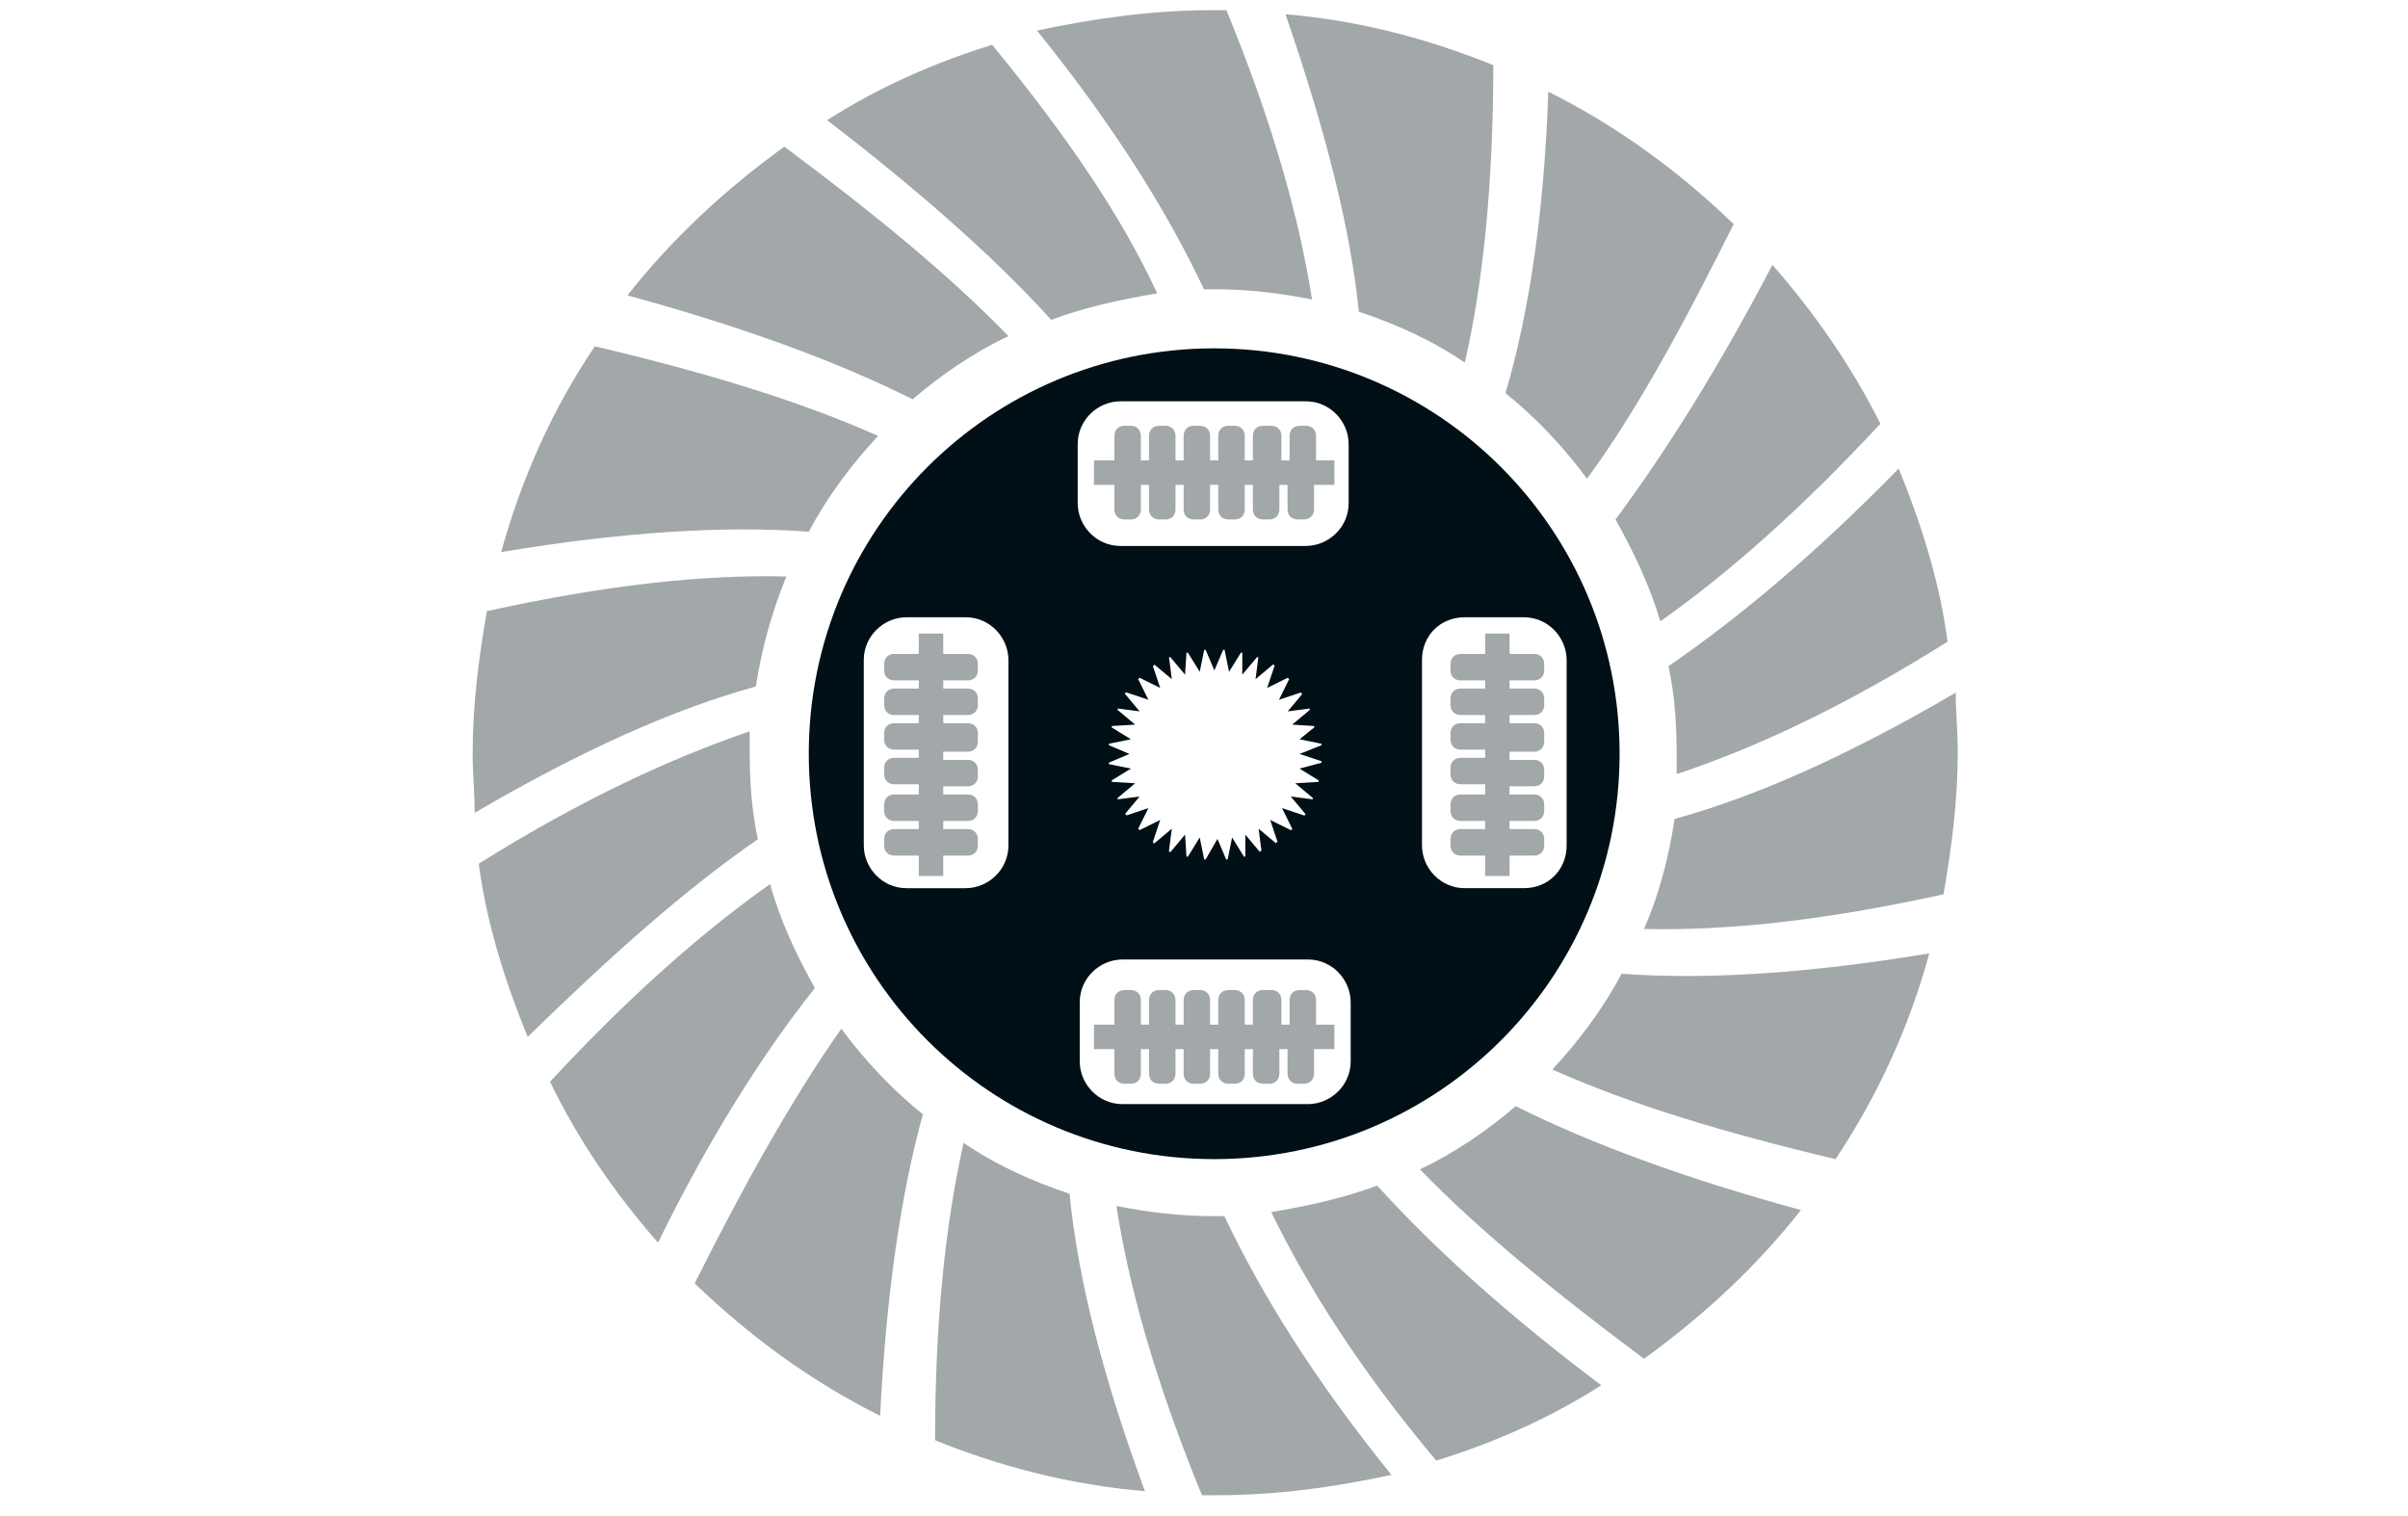 <svg xmlns="http://www.w3.org/2000/svg" id="Layer_2" viewBox="0 0 118.2 74.4"><defs><style>      .st0 {        fill: #a2a7aa;      }      .st1 {        fill: #010f16;      }    </style></defs><g><path class="st0" d="M59.1,14.2h.5c1.7,0,3.3.2,4.8.5-.6-3.9-1.9-8.6-4.2-14.2h-.7c-2.9,0-5.8.4-8.6,1,3.8,4.7,6.4,8.9,8.2,12.7Z"></path><path class="st0" d="M73.9,19.3c1.5,1.2,2.9,2.7,4,4.2,2.5-3.4,4.8-7.7,7.2-12.5-2.7-2.6-5.7-4.8-9.1-6.5-.2,5.8-.9,10.7-2.1,14.8Z"></path><path class="st0" d="M79.3,25.5c.9,1.6,1.7,3.3,2.2,5,3.4-2.4,7-5.6,10.8-9.7-1.4-2.8-3.2-5.4-5.3-7.8-2.5,4.8-5.1,9-7.7,12.5Z"></path><path class="st0" d="M95.6,31.5c-.4-3-1.3-5.8-2.4-8.5-4,4.1-7.8,7.3-11.3,9.7.3,1.4.4,2.8.4,4.3v1c3.9-1.3,8.2-3.3,13.3-6.5Z"></path><path class="st0" d="M48.7,2.2c-2.9.9-5.6,2.1-8.1,3.7,4.3,3.3,8.1,6.6,11,9.8,1.6-.6,3.4-1,5.2-1.3-1.7-3.7-4.4-7.7-8.1-12.2Z"></path><path class="st0" d="M80.7,45.6c4,.1,8.8-.4,14.7-1.7.4-2.3.7-4.6.7-7,0-1-.1-1.9-.1-2.9-5.3,3.1-9.8,5.1-13.8,6.2-.3,2-.8,3.8-1.5,5.4Z"></path><path class="st0" d="M38.6,28.3c-4-.1-8.8.4-14.7,1.7-.4,2.3-.7,4.6-.7,7,0,1,.1,1.9.1,2.9,5.3-3.1,9.8-5.1,13.8-6.2.3-1.9.8-3.7,1.5-5.4Z"></path><path class="st0" d="M70.5,71.7c2.9-.9,5.6-2.1,8.1-3.7-4.4-3.3-8.1-6.6-11-9.8-1.6.6-3.4,1-5.2,1.3,1.8,3.7,4.4,7.8,8.1,12.2Z"></path><path class="st0" d="M60.1,59.7h-.5c-1.7,0-3.3-.2-4.8-.5.6,3.9,1.9,8.6,4.2,14.2h.7c3,0,5.8-.4,8.6-1-3.8-4.7-6.4-8.9-8.2-12.7Z"></path><path class="st0" d="M52.5,58.6c-1.8-.6-3.6-1.4-5.2-2.5-.9,4-1.4,8.8-1.4,14.6,3.2,1.3,6.7,2.2,10.3,2.5-2.1-5.7-3.3-10.5-3.7-14.6Z"></path><path class="st0" d="M94.7,46.8c-6,1-11,1.3-15.1,1-.9,1.7-2.1,3.3-3.4,4.7,3.8,1.7,8.4,3.1,13.9,4.4,2-3,3.6-6.4,4.6-10.1Z"></path><path class="st0" d="M45.3,54.7c-1.5-1.2-2.9-2.7-4-4.2-2.4,3.4-4.8,7.7-7.2,12.5,2.7,2.6,5.7,4.8,9.1,6.5.3-5.9,1-10.8,2.1-14.8Z"></path><path class="st0" d="M44.8,19.6c1.4-1.2,3-2.3,4.7-3.1-2.9-3-6.7-6.1-11-9.3-2.9,2.1-5.5,4.5-7.7,7.3,5.5,1.5,10.2,3.2,14,5.1Z"></path><path class="st0" d="M74.4,54.3c-1.4,1.2-3,2.3-4.7,3.1,2.9,3,6.7,6.1,11,9.3,2.9-2.1,5.5-4.5,7.7-7.3-5.5-1.5-10.2-3.2-14-5.1Z"></path><path class="st0" d="M37.2,41.2c-.3-1.4-.4-2.8-.4-4.3v-1c-3.8,1.3-8.2,3.3-13.3,6.5.4,3,1.3,5.8,2.4,8.5,4.1-4,7.8-7.3,11.3-9.7Z"></path><path class="st0" d="M40,48.5c-.9-1.6-1.7-3.3-2.2-5.1-3.4,2.4-7,5.6-10.8,9.7,1.4,2.9,3.2,5.5,5.3,7.9,2.4-4.9,5-9.1,7.7-12.5Z"></path><path class="st0" d="M24.6,27.1c6-1,11-1.3,15.1-1,.9-1.7,2.1-3.3,3.4-4.7-3.8-1.7-8.4-3.1-13.9-4.4-2.1,3.1-3.6,6.5-4.6,10.1Z"></path><path class="st0" d="M66.7,15.3c1.8.6,3.6,1.4,5.2,2.5.9-3.9,1.4-8.8,1.4-14.6-3.2-1.3-6.6-2.2-10.2-2.5,2,5.8,3.2,10.6,3.6,14.6Z"></path></g><path class="st1" d="M59.6,17.1c-11,0-19.9,8.9-19.9,19.9s8.9,19.9,19.9,19.9,19.9-8.9,19.9-19.9-8.9-19.9-19.9-19.9ZM52.9,21.8c0-1.2,1-2.1,2.1-2.1h9.1c1.2,0,2.1,1,2.1,2.1v2.9c0,1.2-1,2.1-2.1,2.1h-9.1c-1.2,0-2.1-1-2.1-2.1v-2.9ZM49.5,41.5c0,1.2-1,2.1-2.1,2.1h-2.9c-1.2,0-2.1-1-2.1-2.1v-9.1c0-1.2,1-2.1,2.1-2.1h2.9c1.2,0,2.1,1,2.1,2.1v9.1ZM66.3,52.1c0,1.2-1,2.1-2.1,2.1h-9.1c-1.2,0-2.1-1-2.1-2.1v-2.9c0-1.2,1-2.1,2.1-2.1h9.1c1.2,0,2.1,1,2.1,2.1v2.9ZM64.87,37.37v.07l-1.08.29.94.58v.07l-1.15.07.86.72v.07l-1.08-.14.72.86s0,.07-.07.07l-1.08-.36.5,1.01s0,.07-.07.07l-1.01-.5.36,1.08s-.07,0-.07.07l-.86-.72.14,1.08s-.07,0-.07.07l-.72-.86v1.08h-.07l-.58-.94-.22,1.08h-.07l-.43-1.01-.58,1.01h-.07l-.22-1.08-.58.94h-.07l-.07-1.08-.72.86s-.07,0-.07-.07l.14-1.08-.86.72s-.07,0-.07-.07l.36-1.08-1.01.5-.07-.07.5-1.01-1.08.36s0-.07-.07-.07l.72-.86-1.08.14v-.07l.86-.72-1.15-.07v-.07l.94-.58-1.08-.22v-.07l1.01-.43-1.01-.43v-.07l1.08-.22-.94-.58v-.07l1.15-.07-.86-.72v-.07l1.08.14-.72-.86s0-.07.07-.07l1.08.36-.5-1.01.07-.07,1.01.5-.36-1.08s.07,0,.07-.07l.86.72-.14-1.08h.07l.72.86.07-1.08h.07l.58.94.22-1.08h.07l.43,1.01.43-1.01h.07l.22,1.08.58-.94h.07v1.08l.72-.86h.07l-.14,1.08.86-.72s.07,0,.07.07l-.36,1.08,1.01-.5.07.07-.5,1.01,1.08-.36s0,.07.07.07l-.72.86,1.08-.14v.07l-.86.72,1.08.07v.07l-.72.58,1.08.22v.07l-1.08.43,1.08.36ZM74.8,43.6h-2.9c-1.2,0-2.1-1-2.1-2.1v-9.1c0-1.2.9-2.1,2.1-2.1h2.9c1.2,0,2.1,1,2.1,2.1v9.1c0,1.2-.9,2.1-2.1,2.1Z"></path><g><path class="st0" d="M65.6,22.6h-1v-1.2c0-.3-.2-.5-.5-.5h-.3c-.3,0-.5.2-.5.5v1.2h-.4v-1.2c0-.3-.2-.5-.5-.5h-.4c-.3,0-.5.2-.5.5v1.2h-.4v-1.2c0-.3-.2-.5-.5-.5h-.3c-.3,0-.5.2-.5.5v1.2h-.4v-1.2c0-.3-.2-.5-.5-.5h-.3c-.3,0-.5.2-.5.5v1.2h-.4v-1.2c0-.3-.2-.5-.5-.5h-.3c-.3,0-.5.2-.5.5v1.2h-.4v-1.2c0-.3-.2-.5-.5-.5h-.3c-.3,0-.5.2-.5.5v1.2h-1v1.2h1v1.2c0,.3.2.5.5.5h.3c.3,0,.5-.2.5-.5v-1.2h.4v1.2c0,.3.2.5.5.5h.3c.3,0,.5-.2.5-.5v-1.2h.4v1.2c0,.3.2.5.5.5h.3c.3,0,.5-.2.5-.5v-1.2h.4v1.2c0,.3.2.5.5.5h.3c.3,0,.5-.2.5-.5v-1.2h.4v1.2c0,.3.2.5.5.5h.3c.3,0,.5-.2.5-.5v-1.2h.4v1.2c0,.3.2.5.5.5h.3c.3,0,.5-.2.5-.5v-1.2h1v-1.2h.1Z"></path><path class="st0" d="M65.6,50.3h-1v-1.2c0-.3-.2-.5-.5-.5h-.3c-.3,0-.5.2-.5.5v1.2h-.4v-1.2c0-.3-.2-.5-.5-.5h-.4c-.3,0-.5.2-.5.5v1.2h-.4v-1.2c0-.3-.2-.5-.5-.5h-.3c-.3,0-.5.2-.5.5v1.2h-.4v-1.2c0-.3-.2-.5-.5-.5h-.3c-.3,0-.5.2-.5.5v1.2h-.4v-1.2c0-.3-.2-.5-.5-.5h-.3c-.3,0-.5.2-.5.5v1.2h-.4v-1.2c0-.3-.2-.5-.5-.5h-.3c-.3,0-.5.2-.5.5v1.2h-1v1.2h1v1.2c0,.3.2.5.5.5h.3c.3,0,.5-.2.5-.5v-1.2h.4v1.2c0,.3.2.5.5.5h.3c.3,0,.5-.2.5-.5v-1.2h.4v1.2c0,.3.2.5.5.5h.3c.3,0,.5-.2.5-.5v-1.2h.4v1.2c0,.3.2.5.5.5h.3c.3,0,.5-.2.5-.5v-1.2h.4v1.2c0,.3.2.5.5.5h.3c.3,0,.5-.2.5-.5v-1.2h.4v1.2c0,.3.2.5.5.5h.3c.3,0,.5-.2.5-.5v-1.2h1v-1.2h.1Z"></path></g><g><path class="st0" d="M45.1,31.1v1h-1.2c-.3,0-.5.2-.5.5v.3c0,.3.2.5.5.5h1.2v.4h-1.2c-.3,0-.5.2-.5.5v.3c0,.3.2.5.5.5h1.2v.4h-1.2c-.3,0-.5.2-.5.5v.3c0,.3.2.5.5.5h1.2v.4h-1.2c-.3,0-.5.2-.5.5v.3c0,.3.2.5.5.5h1.2v.5h-1.2c-.3,0-.5.2-.5.5v.3c0,.3.2.5.5.5h1.2v.4h-1.2c-.3,0-.5.2-.5.5v.3c0,.3.2.5.5.5h1.2v1h1.2v-1h1.2c.3,0,.5-.2.5-.5v-.3c0-.3-.2-.5-.5-.5h-1.2v-.4h1.2c.3,0,.5-.2.5-.5v-.3c0-.3-.2-.5-.5-.5h-1.2v-.4h1.2c.3,0,.5-.2.5-.5v-.3c0-.3-.2-.5-.5-.5h-1.2v-.4h1.2c.3,0,.5-.2.5-.5v-.4c0-.3-.2-.5-.5-.5h-1.2v-.4h1.2c.3,0,.5-.2.5-.5v-.3c0-.3-.2-.5-.5-.5h-1.2v-.4h1.2c.3,0,.5-.2.5-.5v-.3c0-.3-.2-.5-.5-.5h-1.2v-1s-1.2,0-1.2,0Z"></path><path class="st0" d="M72.9,31.1v1h-1.2c-.3,0-.5.2-.5.5v.3c0,.3.2.5.5.5h1.2v.4h-1.2c-.3,0-.5.2-.5.5v.3c0,.3.2.5.5.5h1.2v.4h-1.2c-.3,0-.5.2-.5.5v.3c0,.3.2.5.5.5h1.2v.4h-1.2c-.3,0-.5.2-.5.5v.3c0,.3.2.5.5.5h1.2v.5h-1.2c-.3,0-.5.2-.5.5v.3c0,.3.2.5.5.5h1.2v.4h-1.2c-.3,0-.5.2-.5.5v.3c0,.3.2.5.5.5h1.2v1h1.2v-1h1.2c.3,0,.5-.2.5-.5v-.3c0-.3-.2-.5-.5-.5h-1.2v-.4h1.2c.3,0,.5-.2.5-.5v-.3c0-.3-.2-.5-.5-.5h-1.2v-.4h1.2c.3,0,.5-.2.5-.5v-.3c0-.3-.2-.5-.5-.5h-1.2v-.4h1.2c.3,0,.5-.2.5-.5v-.4c0-.3-.2-.5-.5-.5h-1.2v-.4h1.2c.3,0,.5-.2.5-.5v-.3c0-.3-.2-.5-.5-.5h-1.2v-.4h1.2c.3,0,.5-.2.5-.5v-.3c0-.3-.2-.5-.5-.5h-1.2v-1s-1.2,0-1.2,0Z"></path></g></svg>
